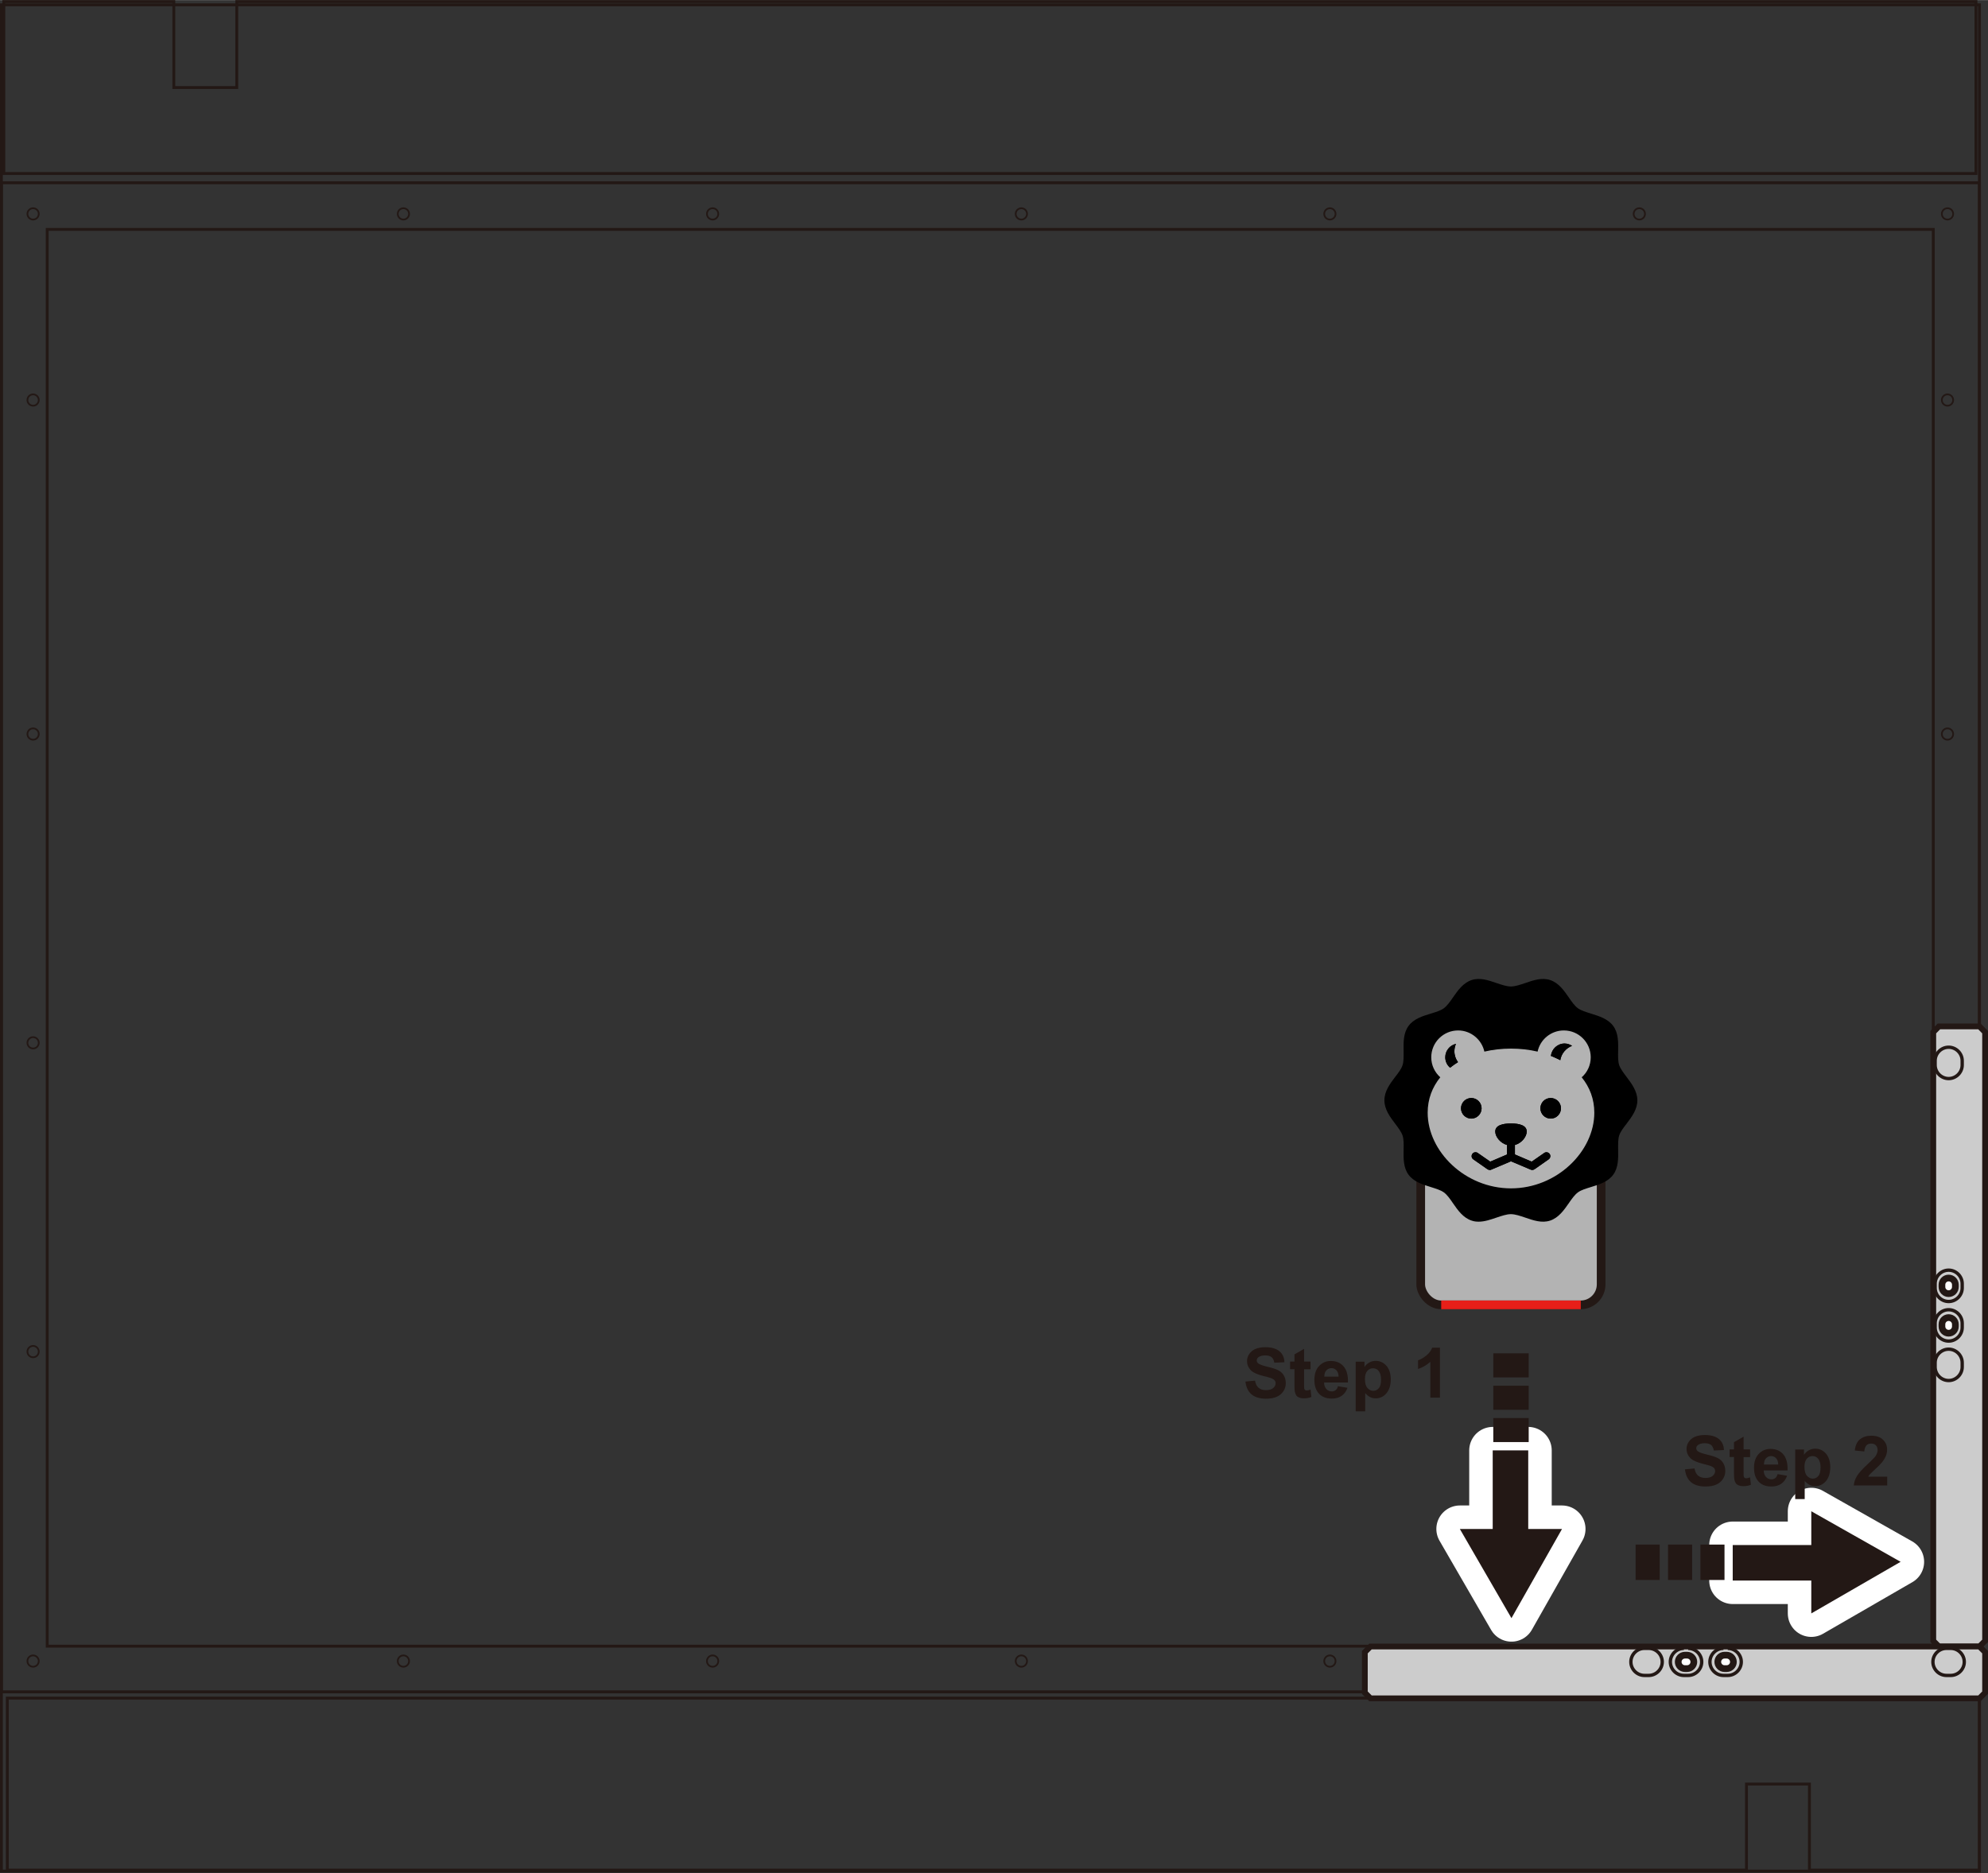 <?xml version="1.0" encoding="UTF-8"?>
<svg id="_レイヤー_1" data-name="レイヤー 1" xmlns="http://www.w3.org/2000/svg" width="60.6mm" height="57.12mm" viewBox="0 0 171.79 161.91">
  <rect x="0" y="0" width="171.79" height="161.91" fill="#333333" stroke="none"/>
  <defs>
    <style>
      .cls-1 {
        fill: #ccc;
        stroke-width: .5px;
      }

      .cls-1, .cls-2, .cls-3, .cls-4, .cls-5, .cls-6, .cls-7 {
        stroke-miterlimit: 10;
      }

      .cls-1, .cls-3, .cls-4, .cls-5, .cls-6, .cls-7 {
        stroke: #231815;
      }

      .cls-8 {
        fill: #fff;
      }

      .cls-2 {
        stroke: #e71f19;
      }

      .cls-2, .cls-3 {
        fill: #b3b3b3;
        stroke-width: .75px;
      }

      .cls-4 {
        stroke-width: .58px;
      }

      .cls-4, .cls-5, .cls-9, .cls-6, .cls-10, .cls-7 {
        fill: none;
      }

      .cls-5 {
        stroke-width: .25px;
      }

      .cls-9 {
        stroke-width: 2px;
      }

      .cls-9, .cls-10 {
        stroke: #fff;
        stroke-linecap: round;
        stroke-linejoin: round;
      }

      .cls-6 {
        stroke-width: .15px;
      }

      .cls-10 {
        stroke-width: 4.06px;
      }

      .cls-11 {
        fill: #231815;
      }

      .cls-7 {
        stroke-width: .29px;
      }
    </style>
  </defs>
  <g>
    <rect class="cls-5" x="4.08" y="19.82" width="162.98" height="122.46"/>
    <rect class="cls-5" x=".12" y="15.79" width="170.93" height="130.44"/>
    <rect class="cls-5" x=".12" y=".41" width="170.93" height="161.31"/>
    <polygon class="cls-5" points="150.92 154.2 150.92 161.64 .63 161.64 .63 146.77 171.05 146.77 171.05 161.64 156.36 161.64 156.36 154.2 150.92 154.2"/>
    <polygon class="cls-5" points="20.46 7.56 20.46 .13 170.75 .13 170.75 14.99 .33 14.99 .33 .13 15.02 .13 15.02 7.56 20.46 7.56"/>
    <circle class="cls-6" cx="2.86" cy="18.48" r=".49"/>
    <circle class="cls-6" cx="2.86" cy="34.57" r=".49"/>
    <circle class="cls-6" cx="2.86" cy="63.44" r=".49"/>
    <circle class="cls-6" cx="168.29" cy="18.48" r=".49"/>
    <circle class="cls-6" cx="168.29" cy="34.57" r=".49"/>
    <circle class="cls-6" cx="168.29" cy="63.44" r=".49"/>
    <circle class="cls-6" cx="2.86" cy="90.13" r=".49"/>
    <circle class="cls-6" cx="2.86" cy="116.82" r=".49"/>
    <circle class="cls-6" cx="2.86" cy="143.57" r=".49"/>
    <circle class="cls-6" cx="34.86" cy="143.57" r=".49"/>
    <circle class="cls-6" cx="61.58" cy="143.57" r=".49"/>
    <circle class="cls-6" cx="88.26" cy="143.57" r=".49"/>
    <circle class="cls-6" cx="114.92" cy="143.57" r=".49"/>
    <circle class="cls-6" cx="34.86" cy="18.48" r=".49"/>
    <circle class="cls-6" cx="61.58" cy="18.48" r=".49"/>
    <circle class="cls-6" cx="88.26" cy="18.48" r=".49"/>
    <circle class="cls-6" cx="114.92" cy="18.48" r=".49"/>
    <circle class="cls-6" cx="141.66" cy="18.48" r=".49"/>
  </g>
  <g>
    <polygon class="cls-1" points="167.06 89.21 167.06 141.82 167.55 142.31 171.05 142.31 171.54 141.82 171.54 89.21 171.05 88.71 167.55 88.71 167.06 89.21"/>
    <path class="cls-7" d="m169.56,117.78v.37c0,.64-.53,1.17-1.17,1.17s-1.17-.53-1.17-1.17v-.37c0-.64.53-1.17,1.17-1.17s1.17.53,1.17,1.17Z"/>
    <rect class="cls-8" x="167.8" y="113.87" width="1.17" height="1.36" rx=".55" ry=".55"/>
    <path class="cls-4" d="m168.97,114.46v.19c0,.32-.26.58-.58.58s-.58-.26-.58-.58v-.19c0-.32.26-.58.58-.58s.58.26.58.58Z"/>
    <path class="cls-7" d="m169.56,114.37v.37c0,.64-.53,1.17-1.17,1.17s-1.17-.53-1.17-1.17v-.37c0-.64.53-1.17,1.17-1.17s1.17.53,1.17,1.17Z"/>
    <rect class="cls-8" x="167.8" y="110.46" width="1.17" height="1.36" rx=".55" ry=".55"/>
    <path class="cls-4" d="m168.97,111.04v.19c0,.32-.26.58-.58.58s-.58-.26-.58-.58v-.19c0-.32.26-.58.58-.58s.58.26.58.58Z"/>
    <path class="cls-7" d="m169.56,110.95v.37c0,.64-.53,1.17-1.17,1.17s-1.17-.53-1.17-1.17v-.37c0-.64.53-1.17,1.17-1.17s1.17.53,1.17,1.17Z"/>
    <path class="cls-7" d="m169.56,91.68v.37c0,.64-.53,1.17-1.17,1.17s-1.17-.53-1.17-1.17v-.37c0-.64.53-1.17,1.17-1.17s1.17.53,1.17,1.17Z"/>
    <polygon class="cls-1" points="171.05 142.31 118.43 142.31 117.94 142.8 117.94 146.3 118.43 146.79 171.05 146.79 171.54 146.3 171.54 142.8 171.05 142.31"/>
    <path class="cls-7" d="m142.47,144.81h-.37c-.64,0-1.17-.53-1.17-1.17s.53-1.17,1.17-1.17h.37c.64,0,1.17.53,1.17,1.17s-.53,1.17-1.17,1.17Z"/>
    <path class="cls-8" d="m145.57,143.05h.25c.3,0,.55.25.55.55v.06c0,.3-.25.55-.55.55h-.25c-.3,0-.55-.25-.55-.55v-.07c0-.3.25-.55.55-.55Z"/>
    <path class="cls-4" d="m145.79,144.22h-.19c-.32,0-.58-.26-.58-.58s.26-.58.58-.58h.19c.32,0,.58.26.58.58s-.26.58-.58.58Z"/>
    <path class="cls-7" d="m145.88,142.47c.64,0,1.17.53,1.17,1.17s-.53,1.17-1.17,1.17h-.37c-.64,0-1.17-.53-1.17-1.17s.53-1.17,1.17-1.17"/>
    <path class="cls-8" d="m148.99,143.05h.25c.3,0,.55.25.55.55v.07c0,.3-.25.55-.55.55h-.25c-.3,0-.55-.25-.55-.55v-.07c0-.3.25-.55.55-.55Z"/>
    <path class="cls-4" d="m149.21,144.22h-.19c-.32,0-.58-.26-.58-.58s.26-.58.58-.58h.19c.32,0,.58.26.58.58s-.26.58-.58.58Z"/>
    <path class="cls-7" d="m149.3,142.47c.64,0,1.17.53,1.17,1.17s-.53,1.17-1.17,1.17h-.37c-.64,0-1.17-.53-1.17-1.17s.53-1.17,1.17-1.17"/>
    <path class="cls-7" d="m168.57,144.81h-.37c-.64,0-1.17-.53-1.17-1.17s.53-1.17,1.17-1.17h.37c.64,0,1.17.53,1.17,1.17s-.53,1.17-1.17,1.17Z"/>
  </g>
  <rect class="cls-3" x="122.77" y="88.14" width="15.59" height="24.64" rx="1.77" ry="1.77"/>
  <g>
    <polygon class="cls-10" points="128.99 132.15 128.99 125.36 132.06 125.36 132.06 132.15 134.98 132.15 130.61 139.86 126.15 132.15 128.99 132.15"/>
    <polygon class="cls-9" points="128.99 132.15 128.99 125.36 132.06 125.36 132.06 132.15 134.98 132.15 130.61 139.86 126.15 132.15 128.99 132.15"/>
    <polygon class="cls-11" points="128.99 132.15 128.99 125.36 132.06 125.36 132.06 132.15 134.98 132.15 130.61 139.86 126.15 132.15 128.99 132.15"/>
    <rect class="cls-11" x="129.04" y="122.56" width="3.06" height="2.08"/>
    <rect class="cls-11" x="129.04" y="119.77" width="3.06" height="2.08"/>
    <rect class="cls-11" x="129.04" y="116.97" width="3.06" height="2.08"/>
  </g>
  <g>
    <g>
      <path d="m128.03,95.79c0-.49-.4-.89-.89-.89s-.89.4-.89.89.4.89.89.89.89-.4.89-.89Z"/>
      <path d="m133.44,99.65l-1.08.75-1.45-.62v-.82c.59-.16,1.02-.72,1.02-1.16,0-.53-.61-.7-1.36-.7s-1.36.17-1.36.7c0,.44.43,1,1.02,1.16v.82l-1.45.62-1.08-.75c-.15-.11-.37-.07-.47.08-.11.15-.07.37.08.47l1.23.86c.06.04.13.06.2.06.05,0,.09,0,.13-.03l1.7-.72,1.7.72s.09.03.13.03c.07,0,.14-.02.2-.06l1.23-.86c.15-.11.19-.32.08-.47-.11-.15-.32-.19-.47-.08Z"/>
      <path d="m125.82,90.22c-.53.11-.93.59-.93,1.16,0,.36.16.69.42.9.21-.17.44-.33.68-.48-.19-.26-.31-.59-.31-.94,0-.23.05-.45.14-.65Z"/>
      <path d="m140.56,93.08c-.27-.36-.53-.7-.64-1.02-.11-.34-.1-.78-.09-1.25.01-.71.03-1.51-.42-2.13-.45-.62-1.23-.86-1.91-1.07-.44-.14-.86-.26-1.15-.47-.28-.2-.53-.56-.79-.94-.41-.59-.87-1.26-1.62-1.5-.71-.23-1.43.02-2.13.26-.45.15-.88.3-1.25.3s-.8-.15-1.25-.3c-.7-.24-1.42-.49-2.13-.26-.74.24-1.21.91-1.62,1.5-.26.38-.51.73-.79.94-.28.21-.7.33-1.15.47-.68.21-1.46.44-1.91,1.07-.45.62-.43,1.42-.42,2.13,0,.47.02.91-.09,1.25-.1.32-.36.66-.64,1.02-.44.58-.93,1.23-.93,2.02s.5,1.45.93,2.02c.27.36.53.7.64,1.02.11.34.1.78.09,1.25-.01.71-.03,1.51.42,2.13.45.62,1.23.86,1.91,1.07.44.14.86.26,1.15.47.28.2.53.56.79.94.41.59.87,1.26,1.62,1.5.2.07.4.09.6.09.51,0,1.03-.18,1.53-.35.45-.15.88-.3,1.25-.3s.8.15,1.25.3c.7.24,1.42.49,2.13.26.74-.24,1.21-.91,1.62-1.5.26-.38.51-.73.79-.94.28-.21.7-.33,1.15-.47.68-.21,1.46-.44,1.91-1.07.45-.62.43-1.42.42-2.13,0-.47-.02-.91.09-1.25.1-.32.36-.66.64-1.02.44-.58.93-1.23.93-2.02s-.5-1.45-.93-2.02Zm-9.99,9.63c-3.97,0-7.2-3.2-7.2-6.54,0-1.18.4-2.21,1.09-3.06-.48-.43-.78-1.04-.78-1.73,0-1.28,1.04-2.32,2.32-2.32,1.11,0,2.04.79,2.27,1.83.72-.17,1.49-.26,2.3-.26s1.57.09,2.3.26c.22-1.05,1.16-1.83,2.27-1.83,1.28,0,2.32,1.04,2.32,2.32,0,.69-.3,1.31-.78,1.73.69.85,1.09,1.88,1.09,3.06,0,3.33-3.22,6.54-7.2,6.54Z"/>
      <circle cx="134" cy="95.79" r=".89"/>
      <path d="m134.02,91.26c.28.11.55.24.81.37.09-.57.49-1.04,1.02-1.24-.19-.12-.41-.2-.65-.2-.61,0-1.11.47-1.18,1.06Z"/>
    </g>
    <path d="m125.82,90.22c-.53.11-.93.59-.93,1.16,0,.36.16.69.42.9.21-.17.44-.33.68-.48-.19-.26-.31-.59-.31-.94,0-.23.05-.45.14-.65Z"/>
    <path d="m134.02,91.26c.28.11.55.24.81.37.09-.57.49-1.04,1.02-1.24-.19-.12-.41-.2-.65-.2-.61,0-1.11.47-1.18,1.06Z"/>
    <path d="m128.03,95.79c0-.49-.4-.89-.89-.89s-.89.4-.89.89.4.89.89.89.89-.4.89-.89Z"/>
    <circle cx="134" cy="95.79" r=".89"/>
    <path d="m133.44,99.65l-1.08.75-1.45-.62v-.82c.59-.16,1.02-.72,1.02-1.16,0-.53-.61-.7-1.36-.7s-1.36.17-1.36.7c0,.44.43,1,1.02,1.16v.82l-1.45.62-1.08-.75c-.15-.11-.37-.07-.47.08-.11.15-.07.37.08.47l1.23.86c.06.04.13.06.2.06.05,0,.09,0,.13-.03l1.7-.72,1.7.72s.09.03.13.03c.07,0,.14-.02.2-.06l1.23-.86c.15-.11.19-.32.08-.47-.11-.15-.32-.19-.47-.08Z"/>
  </g>
  <g>
    <polygon class="cls-10" points="156.52 136.61 149.73 136.61 149.73 133.54 156.52 133.54 156.52 130.62 164.24 134.99 156.52 139.45 156.52 136.61"/>
    <polygon class="cls-9" points="156.52 136.61 149.73 136.61 149.73 133.54 156.52 133.54 156.52 130.62 164.24 134.99 156.52 139.45 156.52 136.61"/>
    <polygon class="cls-11" points="156.52 136.61 149.73 136.61 149.73 133.54 156.52 133.54 156.52 130.62 164.24 134.99 156.52 139.45 156.52 136.61"/>
    <rect class="cls-11" x="146.94" y="133.5" width="2.08" height="3.06"/>
    <rect class="cls-11" x="144.14" y="133.5" width="2.08" height="3.06"/>
    <rect class="cls-11" x="141.34" y="133.5" width="2.08" height="3.06"/>
  </g>
  <g>
    <path class="cls-11" d="m107.61,119.41l.84-.08c.05.28.15.49.31.62s.36.2.63.2c.28,0,.49-.06.63-.18s.21-.26.21-.41c0-.1-.03-.19-.09-.26s-.16-.13-.31-.19c-.1-.04-.33-.1-.69-.19-.46-.12-.79-.26-.98-.42-.26-.24-.4-.52-.4-.86,0-.22.06-.42.19-.61s.3-.34.54-.44.52-.15.85-.15c.54,0,.94.12,1.22.35s.42.55.43.95l-.87.04c-.04-.22-.12-.38-.24-.48s-.31-.15-.55-.15-.45.05-.59.16c-.09.07-.14.16-.14.27,0,.1.04.19.13.26.11.09.38.19.8.29s.73.2.94.31.36.25.47.44.17.41.17.68c0,.25-.07.48-.21.69s-.33.37-.58.48-.56.16-.93.16c-.54,0-.96-.13-1.25-.38s-.46-.62-.52-1.1Z"/>
    <path class="cls-11" d="m113.25,117.69v.66h-.56v1.25c0,.25,0,.4.02.44s.04.08.07.1.08.04.14.04c.08,0,.19-.03.33-.08l.07.64c-.19.08-.41.12-.65.12-.15,0-.28-.02-.4-.07s-.21-.11-.26-.19-.09-.19-.12-.32c-.02-.1-.03-.29-.03-.58v-1.36h-.38v-.66h.38v-.62l.83-.48v1.1h.56Z"/>
    <path class="cls-11" d="m115.62,119.81l.82.14c-.11.3-.27.53-.5.69s-.51.24-.85.24c-.54,0-.94-.18-1.2-.53-.21-.28-.31-.64-.31-1.07,0-.52.13-.92.4-1.21s.61-.44,1.02-.44c.46,0,.83.15,1.1.46s.4.77.38,1.4h-2.06c0,.24.07.43.2.57s.29.2.47.2c.13,0,.24-.04.33-.11s.15-.18.2-.34Zm.05-.83c0-.24-.07-.42-.18-.54s-.26-.19-.43-.19c-.18,0-.33.07-.45.2s-.17.31-.17.53h1.23Z"/>
    <path class="cls-11" d="m117.14,117.69h.77v.46c.1-.16.23-.28.4-.38s.36-.15.57-.15c.36,0,.67.14.92.42s.38.68.38,1.18-.13.92-.38,1.21-.56.43-.92.43c-.17,0-.33-.03-.47-.1s-.29-.19-.44-.35v1.57h-.82v-4.29Zm.81,1.5c0,.35.07.61.21.77s.31.25.51.25.35-.08.48-.23.19-.4.19-.75c0-.33-.07-.57-.2-.73s-.29-.24-.49-.24-.37.08-.5.23-.2.39-.2.69Z"/>
    <path class="cls-11" d="m124.42,120.8h-.82v-3.1c-.3.28-.66.49-1.06.62v-.75c.21-.07.45-.2.7-.4s.42-.43.52-.69h.67v4.31Z"/>
  </g>
  <g>
    <path class="cls-11" d="m145.59,127l.84-.08c.05.28.15.49.31.62s.36.2.63.2c.28,0,.49-.06.63-.18s.21-.26.21-.41c0-.1-.03-.19-.09-.26s-.16-.13-.31-.19c-.1-.04-.33-.1-.69-.19-.46-.12-.79-.26-.98-.42-.26-.24-.4-.52-.4-.86,0-.22.06-.42.19-.61s.3-.34.54-.44.52-.15.85-.15c.54,0,.94.12,1.22.35s.42.55.43.95l-.87.04c-.04-.22-.12-.38-.24-.48s-.31-.15-.55-.15-.45.05-.59.16c-.09.07-.14.16-.14.27,0,.1.04.19.13.26.11.09.38.19.8.29s.73.2.94.31.36.25.47.44.17.41.17.68c0,.25-.07.48-.21.69s-.33.37-.58.48-.56.16-.93.16c-.54,0-.96-.13-1.25-.38s-.46-.62-.52-1.1Z"/>
    <path class="cls-11" d="m151.23,125.28v.66h-.56v1.25c0,.25,0,.4.02.44s.04.08.07.1.08.04.14.04c.08,0,.19-.03.33-.08l.07.64c-.19.08-.41.12-.65.12-.15,0-.28-.02-.4-.07s-.21-.11-.26-.19-.09-.19-.12-.32c-.02-.1-.03-.29-.03-.58v-1.36h-.38v-.66h.38v-.62l.83-.48v1.1h.56Z"/>
    <path class="cls-11" d="m153.61,127.41l.82.14c-.11.3-.27.53-.5.69s-.51.24-.85.24c-.54,0-.94-.18-1.2-.53-.21-.28-.31-.64-.31-1.07,0-.52.13-.92.4-1.21s.61-.44,1.02-.44c.46,0,.83.15,1.1.46s.4.77.38,1.4h-2.06c0,.24.07.43.2.57s.29.2.47.2c.13,0,.24-.04.33-.11s.15-.18.2-.34Zm.05-.83c0-.24-.07-.42-.18-.54s-.26-.19-.43-.19c-.18,0-.33.07-.45.2s-.17.31-.17.53h1.23Z"/>
    <path class="cls-11" d="m155.12,125.28h.77v.46c.1-.16.23-.28.4-.38s.36-.15.57-.15c.36,0,.67.14.92.42s.38.68.38,1.18-.13.92-.38,1.21-.56.43-.92.43c-.17,0-.33-.03-.47-.1s-.29-.19-.44-.35v1.57h-.82v-4.29Zm.81,1.5c0,.35.07.61.21.77s.31.25.51.25.35-.08.48-.23.19-.4.19-.75c0-.33-.07-.57-.2-.73s-.29-.24-.49-.24-.37.08-.5.23-.2.39-.2.69Z"/>
    <path class="cls-11" d="m163.08,127.63v.76h-2.89c.03-.29.12-.56.28-.82s.46-.6.93-1.03c.37-.35.6-.58.68-.7.11-.17.17-.34.17-.5,0-.18-.05-.32-.15-.42s-.23-.15-.41-.15-.31.05-.41.16-.16.28-.18.52l-.82-.08c.05-.45.2-.78.46-.98s.58-.3.97-.3c.42,0,.76.11,1,.34s.36.51.36.85c0,.19-.03.38-.1.55s-.18.36-.33.55c-.1.13-.28.31-.54.55s-.42.4-.49.47-.13.15-.17.23h1.63Z"/>
  </g>
  <path class="cls-2" d="m136.6,112.78h-12.06"/>
</svg>
